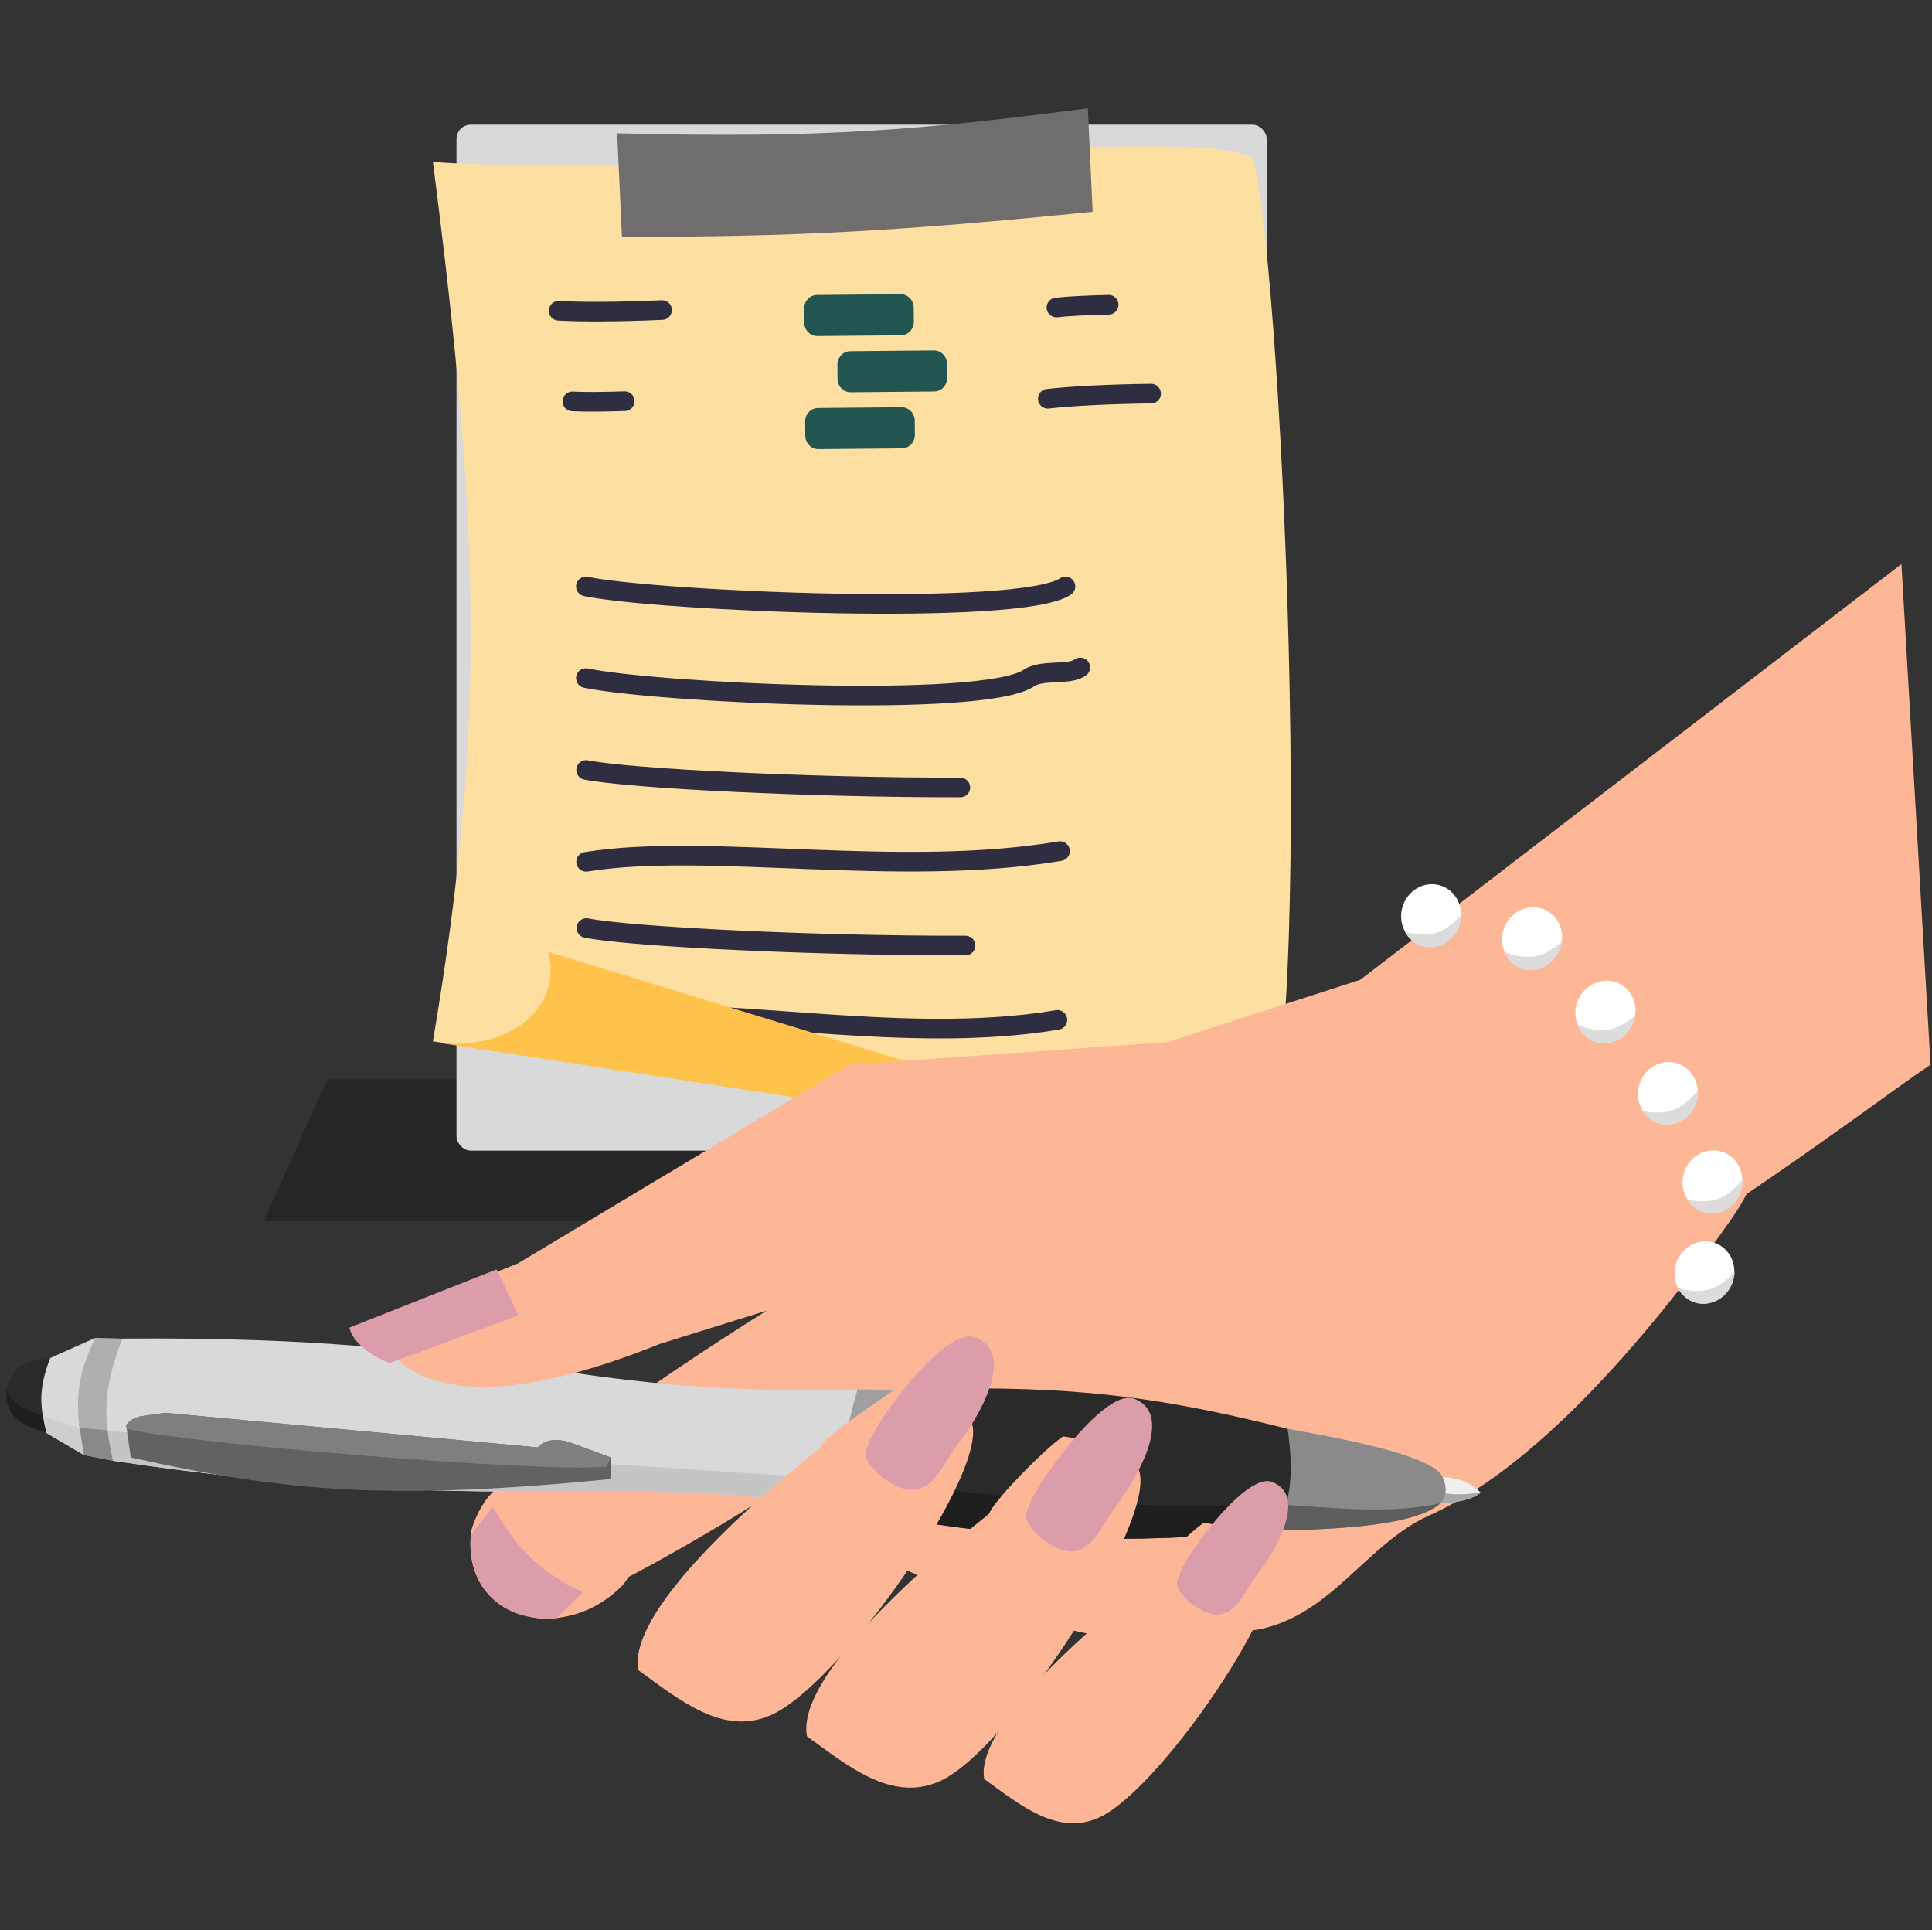 <svg width="857" height="856" viewBox="0 0 857 856" fill="none" xmlns="http://www.w3.org/2000/svg">
<rect x="0" y="0" width="857" height="856" fill="#333333" stroke="none"/>
<path d="M116.867 541.673H585.287L610.532 478.695H145.313L116.867 541.673Z" fill="black" fill-opacity="0.25"/>
<rect x="202.492" y="55.289" width="359.408" height="455.037" rx="6.357" fill="#D9D9D9"/>
<path d="M556.206 517.595L192.033 461.826C215.982 320.046 212.701 233.421 192.033 71.838C313.424 80.012 551.616 52.846 556.206 71.838C569.628 127.365 585.102 493.556 556.206 517.595Z" fill="#FDDFA2"/>
<path d="M253.903 178.007C258.838 178.295 266.946 178.248 277.115 177.92M247.799 137.82C257.743 138.401 274.653 138.355 293.672 137.502" stroke="#2F2E41" stroke-width="8.701" stroke-linecap="round"/>
<path d="M273.758 59.125C364.679 61.485 408.463 57.665 482.549 48.013L484.679 93.908C399.445 102.459 353.571 105.128 275.888 105.02L273.758 59.125Z" fill="#706E6D"/>
<path d="M468.609 136.377C473.52 135.81 481.618 135.399 491.788 135.153M464.783 176.844C474.679 175.702 491.564 174.794 510.601 174.572" stroke="#2F2E41" stroke-width="8.701" stroke-linecap="round"/>
<path d="M259.891 300.741C291.262 307.27 436.298 314.298 456.329 300.741C462.343 296.671 474.346 299.689 479.197 296.006M259.891 260.094C291.262 266.623 452.583 273.651 472.614 260.094" stroke="#2F2E41" stroke-width="8.701" stroke-linecap="round"/>
<path d="M259.996 382.223C313.596 373.494 398.939 389.536 470.207 377.478M259.996 341.484C279.611 345.323 359.219 349.333 426.001 349.251" stroke="#2F2E41" stroke-width="8.701" stroke-linecap="round"/>
<path d="M260.131 452.333C313.731 443.603 397.776 464.391 469.044 452.333M260.131 411.594C279.956 415.473 361.065 419.528 428.276 419.356" stroke="#2F2E41" stroke-width="8.701" stroke-linecap="round"/>
<path d="M243.154 422.172L556.207 517.881L192.594 462.198C192.407 462.17 192.22 462.141 192.033 462.112L192.594 462.198C223.604 466.812 250.01 448.392 243.154 422.172Z" fill="#FFC34B"/>
<path d="M359 569.551C359 569.551 236.911 643.431 240.817 658.718C252.498 692.543 277.993 699.842 277.993 699.842C277.993 699.842 407.123 632.726 394.261 607.17C387.982 558.919 371.927 562.122 359 569.551Z" fill="#FDB797"/>
<path d="M808.113 368.402L785.789 496.578C783.057 512.265 777.368 527.272 768.245 540.323C743.536 575.671 688.354 647.77 634.025 672.094C599.897 687.373 584.001 732.34 532.285 722.358C472.172 751.907 294.52 637.727 294.52 637.727L373.433 577.949L425.722 491.957L808.113 368.402Z" fill="#FDB797"/>
<path d="M240.751 717.999C214.234 714.911 206.854 696.48 209.03 679.243C209.192 677.964 209.709 676.669 210.186 675.416C229.94 623.45 298.49 681.091 275.617 703.621C264.99 714.088 253.022 717.86 240.751 717.999Z" fill="#FDB797"/>
<path d="M218.523 668.351L208.861 680.77C207.084 700.795 219.595 719.558 246.808 717.753L258.613 706.245C237.862 696.17 229.933 687.102 218.523 668.351Z" fill="#DB9DAA"/>
<path d="M54.203 593.678C230.402 592.215 244.85 619.662 380.394 616.213L380.352 616.407C377.524 629.621 375.121 640.846 375.511 669.834C276.484 651.096 222.73 673.714 50.087 647.868C45.427 629.797 44.423 613.058 54.203 593.678Z" fill="#D9D9D9"/>
<path d="M375.514 669.833C276.487 651.095 222.732 673.713 50.089 647.867C48.94 643.41 48.013 639.034 47.416 634.679L375.55 656.258C375.462 660.318 375.446 664.808 375.514 669.833Z" fill="#C5C5C5"/>
<path d="M637.999 666.822C640.226 663.04 640.783 660.688 638.175 655.05C644.702 655.162 651.022 656.268 656.855 662.015C652.867 664.96 646.805 666.505 637.999 666.822Z" fill="#EFEFEF"/>
<path d="M656.856 662.012C652.867 664.957 646.805 666.502 637.999 666.819C638.991 665.135 639.651 663.735 639.849 662.203C646.308 663.114 650.088 662.731 656.856 662.012Z" fill="#A8A8A8"/>
<path d="M571.179 633.697C595.984 638.127 633.54 645.129 639.621 654.436L639.645 654.49C640.658 656.754 643.057 662.119 639.006 666.737C631.456 673.245 613.007 678.11 566.772 678.768C571.491 664.363 572.971 654.341 571.179 633.697Z" fill="#8A8A8A"/>
<path d="M396.02 616.351C467.819 614.207 506.346 617.39 571.178 633.695C573.961 654.02 572.567 663.656 566.771 678.767C495.457 685.254 457.49 683.148 392.186 672.536C392.003 650.788 393.222 638.436 396.02 616.351Z" fill="#2A2A2A"/>
<path d="M566.771 678.761C495.457 685.249 457.49 683.142 392.185 672.53C392.138 666.919 392.184 661.933 392.327 657.244C460.944 666.323 499.896 668.874 570.515 667.369C569.587 670.979 568.34 674.669 566.771 678.761Z" fill="#1E1E1E"/>
<path d="M380.394 616.217L396.019 616.356C393.166 639.885 392.17 651.696 392.185 672.541L375.514 669.837C373.434 648.986 374.135 637.52 380.394 616.217Z" fill="#A0A0A0"/>
<path d="M253.168 639.847C249.938 638.613 242.491 637.304 238.54 641.94L73.166 626.588L63.193 628.015C58.938 628.624 56.608 630.993 55.975 632.101L56.784 637.753L58.02 646.396C128.456 662.101 174.576 665.409 270.744 655.991L271.074 646.445L253.168 639.847Z" fill="#626262"/>
<path d="M253.168 639.847C249.938 638.613 242.491 637.304 238.54 641.94L73.166 626.588L63.193 628.015C58.938 628.624 56.608 630.993 55.975 632.101L56.213 633.764C83.618 640.359 240.596 653.258 268.938 650.482L271.074 646.445L253.168 639.847Z" fill="#7F7F7F"/>
<path d="M42.288 593.343L54.209 593.673C45.302 617.317 45.883 628.825 50.089 647.863L37.17 645.301C32.74 621.183 33.074 609.074 42.288 593.343Z" fill="#AFAFAF"/>
<path d="M50.09 647.867L37.171 645.305C36.374 640.967 35.731 637.017 35.267 633.365L47.66 634.305C48.162 638.55 49.005 642.958 50.09 647.867Z" fill="#898989"/>
<path d="M22.2 602.326L42.288 593.345C32.713 612.707 33.46 624.122 37.169 645.304L20.497 635.476C17.178 621.77 16.659 614.352 22.2 602.326Z" fill="#D9D9D9"/>
<path d="M37.169 645.311L20.497 635.483C19.832 632.737 19.279 630.243 18.865 627.914L35.325 633.362C35.773 637.036 36.409 640.968 37.169 645.311Z" fill="#CECECE"/>
<path d="M2.924 616.96C4.534 606.887 10.298 603.692 22.203 602.328C16.808 616.922 17.827 623.737 20.498 635.474C8.638 631.654 2.449 627.878 2.924 616.96Z" fill="#2A2A2A"/>
<path d="M20.497 635.48C8.637 631.66 2.448 627.885 2.923 616.966C4.346 619.81 8.907 625.603 18.903 627.567C19.289 630.034 19.844 632.61 20.497 635.48Z" fill="#1E1E1E"/>
<path d="M639.006 666.73C631.456 673.238 613.007 678.104 566.772 678.762C568.444 674.155 569.228 671.648 570.503 667.429C601.358 669.628 618.52 670.934 639.006 666.73Z" fill="#5D5D5D"/>
<path d="M392.185 672.537L375.515 669.833C375.011 664.784 374.671 660.286 374.532 656.065L392.388 657.92C392.244 662.431 392.181 667.186 392.185 672.537Z" fill="#838282"/>
<path d="M533.964 675.346C525.363 681.437 507.094 700.269 506.238 703.947C506.131 704.409 431.506 761.27 436.588 789.021C452.217 800.279 468.777 814.244 487.091 806.288C515.882 793.781 580.616 696.698 562.173 688.107C548.155 681.577 544.956 676.704 533.964 675.346Z" fill="#FDB797"/>
<path d="M394.932 617.581C384.945 624.655 364.997 637.663 364.004 641.934C363.879 642.471 277.223 708.498 283.125 740.722C301.273 753.796 320.503 770.012 341.77 760.774C375.202 746.251 449.259 637.296 427.843 627.32C411.565 619.738 407.022 609.02 394.932 617.581Z" fill="#FDB797"/>
<path d="M527.616 710.621C523.503 706.39 520.134 703.343 523.27 698.402C523.256 693.781 553.033 650.913 565.054 657.59C580.052 664.299 564.943 689.06 557.6 698.49C550.258 707.92 545.973 724.771 527.616 710.621Z" fill="#DB9DAA"/>
<path d="M390.424 654.501C385.692 649.635 381.815 646.129 385.424 640.445C385.407 635.129 419.663 585.813 433.492 593.495C450.746 601.212 433.365 629.697 424.918 640.546C416.471 651.394 411.541 670.78 390.424 654.501Z" fill="#DB9DAA"/>
<path d="M471.499 637.066C461.511 644.139 439.812 667.007 438.818 671.278C438.693 671.815 352.038 737.842 357.94 770.066C376.088 783.14 395.318 799.356 416.584 790.117C450.016 775.595 523.475 658.459 502.059 648.484C485.78 640.901 484.263 638.643 471.499 637.066Z" fill="#FDB797"/>
<path d="M461.41 681.928C456.811 677.12 453.041 673.661 456.609 667.961C456.627 662.662 490.466 613.181 503.948 620.711C520.781 628.244 503.588 656.802 495.252 667.695C486.917 678.589 481.968 697.96 461.41 681.928Z" fill="#DB9DAA"/>
<path d="M843.444 250.157L572.524 458.265L376.696 472.208L229.682 560.356L166.676 585.542C166.676 585.542 172.976 644.307 292.688 596.035L356.744 576.097C395.481 594.07 599.277 520.079 641.985 520.079L683.512 576.097C718.075 576.097 827.593 491.367 856.351 472.208L843.444 250.157Z" fill="#FDB797"/>
<ellipse cx="756.046" cy="564.349" rx="13.211" ry="13.872" transform="rotate(20.518 756.046 564.349)" fill="white"/>
<path d="M744.298 571.237C756.744 574.684 762.377 571.104 769.42 564.417C768.507 578.312 751.185 583.812 744.298 571.237Z" fill="#DCDCDC"/>
<ellipse cx="759.61" cy="524.012" rx="13.211" ry="13.872" transform="rotate(15.981 759.61 524.012)" fill="white"/>
<path d="M748.501 532.075C761.181 534.526 766.513 530.512 773.005 523.288C773.194 537.212 756.361 544.066 748.501 532.075Z" fill="#DCDCDC"/>
<ellipse cx="712.159" cy="448.696" rx="13.211" ry="13.872" transform="rotate(27.02 712.159 448.696)" fill="white"/>
<path d="M699.709 454.488C711.685 459.322 717.687 456.403 725.442 450.556C722.962 464.259 705.128 467.762 699.709 454.488Z" fill="#DCDCDC"/>
<ellipse cx="679.591" cy="416.125" rx="13.211" ry="13.872" transform="rotate(25.674 679.591 416.125)" fill="white"/>
<path d="M667.271 422.209C679.357 426.76 685.289 423.701 692.905 417.674C690.747 431.431 673.001 435.352 667.271 422.209Z" fill="#DCDCDC"/>
<ellipse cx="634.786" cy="405.942" rx="13.211" ry="13.872" transform="rotate(19.007 634.786 405.942)" fill="white"/>
<path d="M623.259 413.42C635.792 416.537 641.328 412.81 648.193 405.939C647.646 419.853 630.475 425.809 623.259 413.42Z" fill="#DCDCDC"/>
<ellipse cx="739.837" cy="484.857" rx="13.211" ry="13.872" transform="rotate(15.095 739.837 484.857)" fill="white"/>
<path d="M728.793 492.817C741.51 495.072 746.779 490.976 753.159 483.653C753.563 497.572 736.839 504.685 728.793 492.817Z" fill="#DCDCDC"/>
<path d="M230 583.4L220.244 563L155 588.8C156.22 595.4 165.5 602 173 604.5L230 583.4Z" fill="#DB9DAA"/>
<path d="M356.703 136.848C356.673 133.549 359.237 130.852 362.431 130.823L399.472 130.488C402.666 130.459 405.279 133.11 405.308 136.408L405.365 142.684C405.395 145.983 402.83 148.68 399.637 148.709L362.595 149.044C359.402 149.073 356.789 146.422 356.759 143.123L356.703 136.848Z" fill="#225550"/>
<path d="M371.465 161.771C371.435 158.472 374 155.775 377.193 155.746L414.235 155.411C417.428 155.382 420.041 158.033 420.071 161.331L420.128 167.607C420.157 170.906 417.593 173.603 414.399 173.632L377.358 173.967C374.165 173.996 371.552 171.345 371.522 168.046C371.522 168.046 371.495 165.07 371.465 161.771Z" fill="#225550"/>
<path d="M357.155 186.957C357.126 183.658 359.69 180.96 362.884 180.931L399.925 180.597C403.118 180.568 405.731 183.219 405.761 186.517L405.818 192.793C405.848 196.092 403.283 198.789 400.09 198.818L363.048 199.153C359.855 199.182 357.242 196.531 357.212 193.232L357.155 186.957Z" fill="#225550"/>
</svg>
